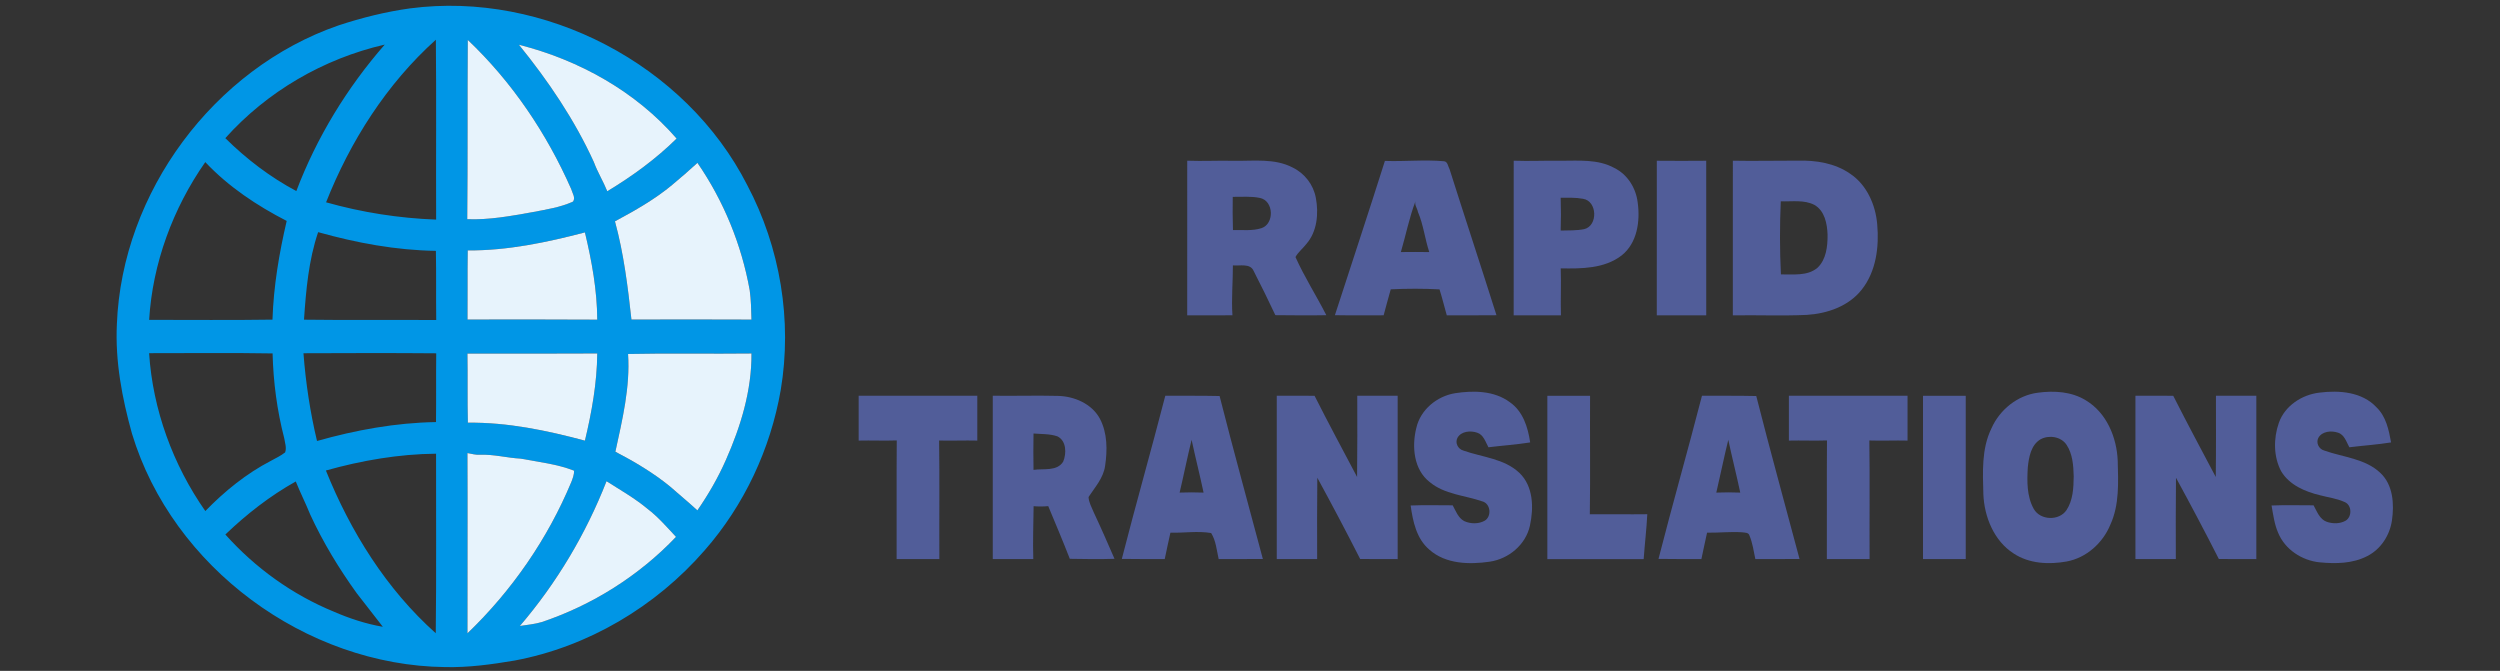 <?xml version="1.0" encoding="UTF-8" ?>
<!DOCTYPE svg PUBLIC "-//W3C//DTD SVG 1.1//EN" "http://www.w3.org/Graphics/SVG/1.1/DTD/svg11.dtd">
<svg width="1118pt" height="300pt" viewBox="0 0 1118 300" version="1.1" xmlns="http://www.w3.org/2000/svg">
<rect x="0" y="0" width="1118" height="300" fill="#333333" stroke="none"/>
<g id="#0096e6ff">
<path fill="#0096e6" opacity="1.00" d=" M 183.42 3.74 C 243.44 -4.11 306.69 28.76 334.18 82.81 C 348.92 110.65 354.37 143.34 349.14 174.43 C 344.56 200.81 332.80 225.95 315.13 246.10 C 293.26 271.28 262.96 289.26 230.10 295.40 C 219.83 297.14 209.46 298.56 199.02 298.32 C 136.73 297.57 77.11 253.73 59.02 193.92 C 54.59 178.02 51.46 161.52 52.27 144.93 C 54.56 86.01 95.62 30.65 151.35 11.37 C 161.79 7.93 172.52 5.24 183.42 3.74 M 145.82 90.47 C 161.85 95.00 178.41 97.59 195.04 98.21 C 194.93 71.39 195.18 44.57 194.92 17.76 C 172.93 37.51 156.66 63.10 145.82 90.47 M 209.19 17.86 C 209.00 44.58 209.21 71.31 208.95 98.02 C 218.71 98.40 228.37 96.62 237.94 94.91 C 244.13 93.70 250.50 92.79 256.27 90.15 C 257.48 88.38 255.94 86.34 255.46 84.58 C 244.50 59.67 228.98 36.63 209.19 17.86 M 100.76 61.78 C 110.17 71.10 120.81 79.21 132.52 85.44 C 141.63 61.46 155.18 39.25 172.06 19.94 C 144.76 26.21 119.46 40.90 100.76 61.78 M 232.06 20.01 C 245.15 36.16 256.93 53.51 265.57 72.47 C 267.22 76.98 269.78 81.08 271.57 85.53 C 282.72 78.81 293.30 71.12 302.58 61.96 C 284.34 40.92 258.91 26.79 232.06 20.01 M 66.70 143.04 C 85.08 143.02 103.47 143.23 121.85 142.94 C 122.34 128.05 124.83 113.27 128.21 98.80 C 114.84 91.92 102.16 83.49 91.80 72.49 C 77.34 93.17 68.22 117.79 66.70 143.04 M 300.63 82.65 C 292.83 89.17 283.93 94.18 275.01 98.98 C 278.93 113.34 280.76 128.14 282.38 142.90 C 300.27 142.86 318.17 142.83 336.06 142.92 C 335.93 138.54 335.88 134.14 335.27 129.80 C 331.63 109.44 323.64 89.87 311.90 72.83 C 308.23 76.21 304.45 79.45 300.63 82.65 M 135.95 142.96 C 155.66 143.22 175.37 143.00 195.08 143.09 C 194.95 132.78 195.13 122.48 194.93 112.18 C 177.09 111.92 159.41 108.62 142.27 103.82 C 138.00 116.43 136.85 129.76 135.95 142.96 M 209.17 111.99 C 209.01 122.29 209.17 132.59 209.07 142.89 C 228.41 142.88 247.75 142.81 267.09 142.95 C 267.03 129.76 264.63 116.72 261.58 103.93 C 244.48 108.41 226.91 112.11 209.17 111.99 M 66.68 157.94 C 68.32 183.19 77.33 207.85 91.82 228.54 C 100.43 219.69 110.15 211.79 121.14 206.08 C 123.30 204.90 125.57 203.84 127.51 202.31 C 128.25 200.25 127.43 198.03 127.11 195.97 C 123.90 183.59 122.22 170.83 121.90 158.05 C 103.50 157.73 85.09 157.96 66.68 157.94 M 135.71 157.97 C 136.71 171.18 138.70 184.32 141.77 197.21 C 159.07 192.31 176.96 189.04 194.98 188.75 C 195.11 178.50 194.96 168.25 195.08 158.00 C 175.29 157.83 155.50 157.89 135.71 157.97 M 209.04 158.12 C 209.22 168.42 208.97 178.72 209.23 189.03 C 226.95 188.81 244.53 192.49 261.58 197.06 C 264.62 184.28 266.99 171.25 267.09 158.07 C 247.74 158.20 228.39 158.12 209.04 158.12 M 280.87 158.30 C 281.86 173.07 278.32 187.67 275.20 202.01 C 283.72 206.44 292.04 211.38 299.51 217.45 C 303.62 221.06 307.84 224.54 311.87 228.24 C 316.79 221.13 321.12 213.63 324.61 205.72 C 331.25 190.74 336.20 174.59 336.06 158.08 C 317.66 158.31 299.26 157.89 280.87 158.30 M 145.74 210.41 C 156.74 237.72 172.78 263.47 194.87 283.18 C 195.20 256.42 194.94 229.65 195.01 202.89 C 178.34 203.05 161.77 205.91 145.74 210.41 M 209.04 202.61 C 209.18 229.47 209.01 256.34 209.05 283.21 C 228.93 264.12 244.92 240.96 255.52 215.50 C 256.13 213.90 256.77 212.24 256.74 210.49 C 249.12 207.49 240.86 206.63 232.87 205.10 C 226.76 204.78 220.78 203.11 214.65 203.37 C 212.74 203.48 210.89 202.96 209.04 202.61 M 271.23 215.20 C 262.02 238.75 248.93 260.73 232.48 279.94 C 235.73 279.41 239.04 279.16 242.21 278.21 C 264.90 270.62 285.82 257.43 302.31 240.09 C 298.24 235.72 294.31 231.16 289.54 227.52 C 283.86 222.80 277.44 219.15 271.23 215.20 M 100.78 239.03 C 114.14 253.98 130.78 265.95 149.34 273.56 C 156.35 276.60 163.65 279.00 171.20 280.30 C 167.39 275.26 163.39 270.37 159.57 265.34 C 151.60 254.28 144.49 242.57 138.77 230.19 C 136.74 225.17 134.29 220.34 132.27 215.31 C 120.75 221.76 110.30 229.91 100.78 239.03 Z" />
</g>
<g id="#e7f3fcff">
<path fill="#e7f3fc" opacity="1.00" d=" M 209.19 17.86 C 228.98 36.63 244.50 59.67 255.46 84.58 C 255.94 86.34 257.48 88.38 256.27 90.15 C 250.50 92.79 244.13 93.70 237.94 94.91 C 228.37 96.62 218.71 98.40 208.95 98.02 C 209.21 71.31 209.00 44.58 209.19 17.86 Z" />
<path fill="#e7f3fc" opacity="1.00" d=" M 232.06 20.01 C 258.91 26.79 284.34 40.92 302.58 61.96 C 293.30 71.12 282.72 78.81 271.57 85.53 C 269.78 81.08 267.22 76.98 265.57 72.47 C 256.93 53.51 245.15 36.16 232.06 20.01 Z" />
<path fill="#e7f3fc" opacity="1.00" d=" M 300.63 82.65 C 304.45 79.45 308.23 76.21 311.90 72.83 C 323.64 89.87 331.63 109.44 335.27 129.80 C 335.88 134.14 335.93 138.54 336.06 142.92 C 318.17 142.83 300.27 142.86 282.38 142.90 C 280.76 128.14 278.93 113.34 275.01 98.98 C 283.93 94.18 292.83 89.17 300.63 82.65 Z" />
<path fill="#e7f3fc" opacity="1.00" d=" M 209.17 111.99 C 226.91 112.11 244.48 108.41 261.58 103.93 C 264.63 116.72 267.03 129.76 267.09 142.95 C 247.75 142.81 228.41 142.88 209.07 142.89 C 209.17 132.59 209.01 122.29 209.17 111.99 Z" />
<path fill="#e7f3fc" opacity="1.00" d=" M 209.04 158.12 C 228.39 158.12 247.74 158.20 267.09 158.07 C 266.99 171.25 264.62 184.28 261.58 197.06 C 244.53 192.49 226.95 188.81 209.23 189.03 C 208.97 178.72 209.22 168.42 209.04 158.12 Z" />
<path fill="#e7f3fc" opacity="1.00" d=" M 280.87 158.30 C 299.26 157.89 317.66 158.31 336.06 158.08 C 336.20 174.59 331.25 190.74 324.61 205.72 C 321.12 213.63 316.79 221.13 311.87 228.24 C 307.84 224.54 303.62 221.06 299.51 217.45 C 292.04 211.38 283.72 206.44 275.20 202.01 C 278.32 187.67 281.86 173.07 280.87 158.30 Z" />
<path fill="#e7f3fc" opacity="1.00" d=" M 209.04 202.61 C 210.89 202.96 212.74 203.48 214.65 203.37 C 220.78 203.11 226.76 204.78 232.87 205.10 C 240.86 206.63 249.12 207.49 256.74 210.49 C 256.77 212.24 256.13 213.90 255.52 215.50 C 244.92 240.96 228.93 264.12 209.05 283.21 C 209.01 256.34 209.18 229.47 209.04 202.61 Z" />
<path fill="#e7f3fc" opacity="1.00" d=" M 271.23 215.20 C 277.44 219.15 283.86 222.80 289.54 227.52 C 294.31 231.16 298.24 235.72 302.31 240.09 C 285.82 257.43 264.90 270.62 242.21 278.21 C 239.04 279.16 235.73 279.41 232.48 279.94 C 248.93 260.73 262.02 238.75 271.23 215.20 Z" />
</g>
<g id="#515d99ff">
<path fill="#515d99" opacity="1.00" d=" M 530.93 71.87 C 537.95 72.14 544.97 71.74 552.00 71.92 C 560.70 72.04 570.02 70.72 578.05 74.91 C 583.42 77.49 587.40 82.64 588.45 88.52 C 589.75 95.52 589.05 103.58 584.17 109.14 C 582.63 111.13 580.56 112.73 579.33 114.94 C 583.34 123.89 588.68 132.21 593.13 140.95 C 585.53 141.11 577.93 140.99 570.34 140.94 C 567.22 134.35 564.04 127.77 560.69 121.29 C 559.16 117.56 554.49 119.02 551.35 118.67 C 551.36 126.12 550.65 133.55 551.15 141.00 C 544.40 141.02 537.66 141.01 530.92 141.01 C 530.94 117.96 530.92 94.92 530.93 71.87 M 551.28 88.03 C 551.21 92.98 551.22 97.94 551.38 102.89 C 555.61 102.77 560.02 103.35 564.12 102.04 C 569.98 100.11 569.68 89.83 563.49 88.53 C 559.48 87.67 555.34 88.09 551.28 88.03 Z" />
<path fill="#515d99" opacity="1.00" d=" M 619.33 71.96 C 628.13 72.28 636.96 71.32 645.75 72.11 C 647.46 72.24 647.56 74.52 648.27 75.73 C 655.17 97.50 662.34 119.19 669.22 140.97 C 661.81 141.07 654.41 140.98 647.00 141.01 C 645.90 137.15 644.96 133.24 643.75 129.41 C 636.47 129.02 629.21 129.04 621.94 129.39 C 620.80 133.24 619.85 137.14 618.76 141.00 C 611.50 140.97 604.23 141.09 596.97 140.95 C 604.42 117.95 612.04 95.01 619.33 71.96 M 633.03 89.93 C 630.20 97.33 628.71 105.14 626.46 112.72 C 630.69 112.66 634.93 112.67 639.17 112.73 C 637.22 106.84 636.56 100.54 634.12 94.83 C 633.83 93.17 632.45 91.62 633.03 89.93 Z" />
<path fill="#515d99" opacity="1.00" d=" M 676.93 71.87 C 683.95 72.14 690.98 71.76 698.00 71.89 C 706.02 71.90 714.61 71.09 721.92 75.11 C 727.79 77.98 731.58 84.05 732.36 90.45 C 733.56 98.79 732.21 108.68 725.20 114.23 C 717.50 120.17 707.22 120.18 697.95 120.01 C 698.22 127.01 697.84 134.01 698.05 141.01 C 691.00 141.01 683.96 141.01 676.92 141.01 C 676.94 117.97 676.92 94.92 676.93 71.87 M 697.93 88.42 C 698.10 93.32 698.10 98.21 697.93 103.11 C 701.45 103.00 705.02 103.17 708.50 102.46 C 714.69 100.93 714.33 89.88 707.93 88.90 C 704.63 88.28 701.26 88.44 697.93 88.42 Z" />
<path fill="#515d99" opacity="1.00" d=" M 740.93 71.89 C 748.29 71.96 755.66 71.95 763.02 71.89 C 763.02 94.93 763.00 117.98 763.03 141.02 C 755.66 141.01 748.29 141.01 740.92 141.02 C 740.94 117.98 740.92 94.93 740.93 71.89 Z" />
<path fill="#515d99" opacity="1.00" d=" M 774.93 71.87 C 784.62 72.06 794.31 71.81 804.00 71.84 C 812.09 71.63 820.55 72.95 827.33 77.65 C 834.82 82.63 838.74 91.54 839.49 100.28 C 840.39 110.37 839.03 121.38 832.55 129.54 C 826.71 136.97 817.13 140.26 807.97 140.82 C 796.96 141.33 785.93 140.84 774.92 141.03 C 774.94 117.98 774.92 94.92 774.93 71.87 M 796.36 90.03 C 795.90 100.93 795.88 111.83 796.43 122.72 C 801.91 122.60 808.21 123.57 812.76 119.77 C 816.72 116.04 817.33 110.13 817.29 104.97 C 817.12 100.09 816.03 94.27 811.41 91.64 C 806.79 89.23 801.36 90.22 796.36 90.03 Z" />
<path fill="#515d99" opacity="1.00" d=" M 650.66 175.85 C 658.87 174.58 668.19 174.67 675.15 179.83 C 681.07 183.90 683.30 191.07 684.29 197.85 C 678.10 198.84 671.85 199.25 665.63 200.02 C 664.31 197.64 663.44 194.37 660.54 193.48 C 657.58 192.48 653.42 192.82 651.76 195.82 C 650.59 198.07 652.03 200.85 654.42 201.49 C 662.86 204.50 672.70 205.03 679.51 211.51 C 685.76 217.51 685.92 227.16 684.18 235.08 C 682.32 243.59 674.70 249.93 666.23 251.18 C 657.07 252.52 646.51 252.29 639.21 245.81 C 633.44 240.92 631.84 233.18 630.84 226.06 C 637.10 225.79 643.37 225.99 649.64 225.98 C 651.05 228.50 652.09 231.64 654.83 233.05 C 657.65 234.32 661.15 234.40 663.91 232.89 C 667.20 230.99 666.66 225.16 662.84 224.20 C 655.00 221.49 646.04 221.12 639.40 215.61 C 632.16 210.03 631.31 199.64 633.38 191.37 C 635.23 183.22 642.58 177.19 650.66 175.85 Z" />
<path fill="#515d99" opacity="1.00" d=" M 911.40 175.61 C 918.67 174.64 926.55 175.11 932.91 179.11 C 942.08 184.65 946.62 195.62 947.04 205.99 C 947.28 215.61 947.86 225.70 943.73 234.68 C 940.36 242.86 933.03 249.46 924.22 251.10 C 916.26 252.53 907.41 252.11 900.49 247.51 C 891.69 241.86 887.37 231.14 886.96 221.00 C 886.70 211.15 886.10 200.74 890.55 191.62 C 894.24 183.23 902.21 176.76 911.40 175.61 M 912.50 196.47 C 908.24 199.02 907.32 204.43 906.83 208.96 C 906.47 215.20 906.35 221.95 909.49 227.57 C 912.40 232.74 920.79 233.03 924.12 228.15 C 927.06 223.72 927.30 218.15 927.36 213.00 C 927.23 208.17 926.89 202.98 924.12 198.85 C 921.62 195.20 916.26 194.42 912.50 196.47 Z" />
<path fill="#515d99" opacity="1.00" d=" M 1019.10 189.09 C 1021.78 181.45 1029.43 176.48 1037.28 175.58 C 1046.11 174.46 1056.39 175.24 1062.81 182.19 C 1067.06 186.29 1068.28 192.27 1069.29 197.85 C 1063.10 198.84 1056.84 199.25 1050.63 200.02 C 1049.30 197.64 1048.44 194.37 1045.53 193.48 C 1042.58 192.48 1038.42 192.83 1036.76 195.82 C 1035.59 198.07 1037.02 200.85 1039.42 201.49 C 1047.86 204.50 1057.69 205.03 1064.51 211.50 C 1070.20 216.85 1070.73 225.37 1069.69 232.65 C 1068.75 239.31 1064.75 245.59 1058.67 248.66 C 1052.13 252.09 1044.44 252.16 1037.27 251.47 C 1029.37 250.64 1021.85 245.72 1018.78 238.26 C 1017.10 234.39 1016.57 230.17 1015.84 226.06 C 1022.10 225.79 1028.36 225.99 1034.63 225.98 C 1036.14 228.69 1037.31 232.21 1040.52 233.35 C 1043.20 234.27 1046.37 234.30 1048.90 232.89 C 1051.91 231.18 1051.84 225.83 1048.51 224.51 C 1045.05 222.91 1041.22 222.47 1037.58 221.49 C 1030.87 219.89 1023.82 216.92 1020.14 210.76 C 1016.65 204.16 1016.68 196.04 1019.10 189.09 Z" />
<path fill="#515d99" opacity="1.00" d=" M 383.99 176.97 C 401.68 176.99 419.36 176.99 437.05 176.97 C 437.05 183.66 437.05 190.34 437.05 197.03 C 431.36 196.89 425.66 197.15 419.97 197.00 C 420.22 214.67 419.98 232.34 420.08 250.01 C 413.71 250.01 407.34 250.00 400.97 250.01 C 401.04 232.33 400.89 214.65 401.03 196.96 C 395.35 197.16 389.67 196.90 383.99 197.03 C 383.99 190.34 383.99 183.66 383.99 176.97 Z" />
<path fill="#515d99" opacity="1.00" d=" M 443.97 176.97 C 453.66 177.12 463.35 176.79 473.04 177.04 C 480.42 177.20 488.21 180.52 491.87 187.23 C 495.26 193.66 495.25 201.33 494.20 208.35 C 493.45 213.77 489.67 217.87 486.80 222.26 C 486.90 224.67 488.19 226.83 489.07 229.02 C 492.32 235.92 495.37 242.91 498.41 249.90 C 491.75 250.13 485.08 250.01 478.42 249.90 C 475.35 241.99 472.02 234.18 468.77 226.34 C 466.59 226.55 464.40 226.56 462.23 226.37 C 462.16 234.25 461.83 242.14 462.09 250.02 C 456.05 250.00 450.01 250.00 443.97 250.02 C 443.99 225.67 443.99 201.32 443.97 176.97 M 462.19 193.86 C 462.09 199.28 462.09 204.70 462.19 210.13 C 466.60 209.45 472.73 210.91 475.47 206.42 C 476.99 202.76 476.93 197.14 472.89 195.14 C 469.47 193.96 465.75 194.17 462.19 193.86 Z" />
<path fill="#515d99" opacity="1.00" d=" M 521.12 176.98 C 529.22 177.01 537.31 176.92 545.40 177.10 C 551.59 201.46 558.29 225.68 564.75 249.97 C 558.16 250.07 551.58 249.97 544.99 250.01 C 544.10 246.09 543.80 241.85 541.62 238.37 C 535.60 237.36 529.48 238.38 523.41 238.21 C 522.51 242.12 521.72 246.07 520.87 250.00 C 514.47 249.98 508.08 250.07 501.68 249.94 C 507.92 225.56 514.84 201.35 521.12 176.98 M 532.89 196.69 C 530.96 204.53 529.39 212.44 527.53 220.29 C 531.09 220.15 534.67 220.15 538.24 220.29 C 536.57 212.39 534.57 204.57 532.89 196.69 Z" />
<path fill="#515d99" opacity="1.00" d=" M 570.97 176.97 C 576.60 177.01 582.24 177.02 587.87 176.99 C 594.03 189.19 600.51 201.22 606.89 213.31 C 607.04 201.20 606.99 189.09 606.97 176.98 C 612.99 177.00 619.01 177.00 625.03 176.98 C 625.01 201.33 625.01 225.68 625.03 250.03 C 619.44 250.01 613.85 249.96 608.27 249.99 C 602.07 237.77 595.65 225.67 589.10 213.64 C 588.96 225.77 589.01 237.90 589.03 250.02 C 583.01 250.00 576.99 250.00 570.97 250.02 C 570.99 225.67 570.99 201.32 570.97 176.97 Z" />
<path fill="#515d99" opacity="1.00" d=" M 691.97 176.99 C 698.34 176.99 704.71 176.99 711.08 176.99 C 710.98 194.65 711.22 212.31 710.97 229.97 C 719.54 229.91 728.10 230.07 736.67 229.96 C 736.34 236.66 735.52 243.34 735.05 250.04 C 720.69 250.00 706.33 250.01 691.97 250.03 C 691.99 225.68 691.99 201.34 691.97 176.99 Z" />
<path fill="#515d99" opacity="1.00" d=" M 761.12 176.98 C 769.21 177.01 777.31 176.92 785.40 177.10 C 791.59 201.46 798.29 225.68 804.75 249.97 C 798.16 250.07 791.58 249.98 784.99 250.01 C 784.24 246.49 783.77 242.86 782.37 239.53 C 781.98 238.01 780.22 238.24 779.05 238.04 C 773.84 237.68 768.62 238.31 763.40 238.21 C 762.51 242.13 761.72 246.07 760.87 250.00 C 754.47 249.98 748.08 250.07 741.68 249.94 C 747.92 225.56 754.84 201.35 761.12 176.98 M 772.89 196.69 C 770.96 204.52 769.38 212.43 767.53 220.29 C 771.09 220.15 774.66 220.15 778.24 220.29 C 776.57 212.39 774.57 204.57 772.89 196.69 Z" />
<path fill="#515d99" opacity="1.00" d=" M 799.99 176.97 C 817.68 176.99 835.36 176.99 853.05 176.97 C 853.05 183.66 853.05 190.34 853.05 197.03 C 847.35 196.89 841.66 197.17 835.97 196.98 C 836.22 214.65 835.98 232.33 836.08 250.01 C 829.71 250.01 823.34 250.00 816.97 250.01 C 817.05 232.33 816.89 214.65 817.03 196.96 C 811.35 197.16 805.67 196.90 799.99 197.03 C 799.99 190.34 799.99 183.66 799.99 176.97 Z" />
<path fill="#515d99" opacity="1.00" d=" M 859.97 176.99 C 866.34 176.99 872.71 176.99 879.08 176.99 C 879.07 201.33 879.07 225.67 879.08 250.01 C 872.71 250.01 866.34 250.00 859.97 250.01 C 859.99 225.67 859.99 201.33 859.97 176.99 Z" />
<path fill="#515d99" opacity="1.00" d=" M 954.97 176.97 C 960.60 177.01 966.23 177.02 971.87 176.99 C 978.03 189.18 984.51 201.22 990.89 213.31 C 991.05 201.20 990.98 189.09 990.97 176.98 C 996.99 177.00 1003.01 177.00 1009.03 176.98 C 1009.01 201.33 1009.01 225.68 1009.03 250.03 C 1003.44 250.00 997.85 249.96 992.27 249.99 C 986.07 237.78 979.65 225.67 973.10 213.65 C 972.96 225.77 973.01 237.90 973.03 250.02 C 967.01 250.00 960.99 250.00 954.97 250.02 C 954.99 225.67 954.99 201.32 954.97 176.97 Z" />
</g>
</svg>

